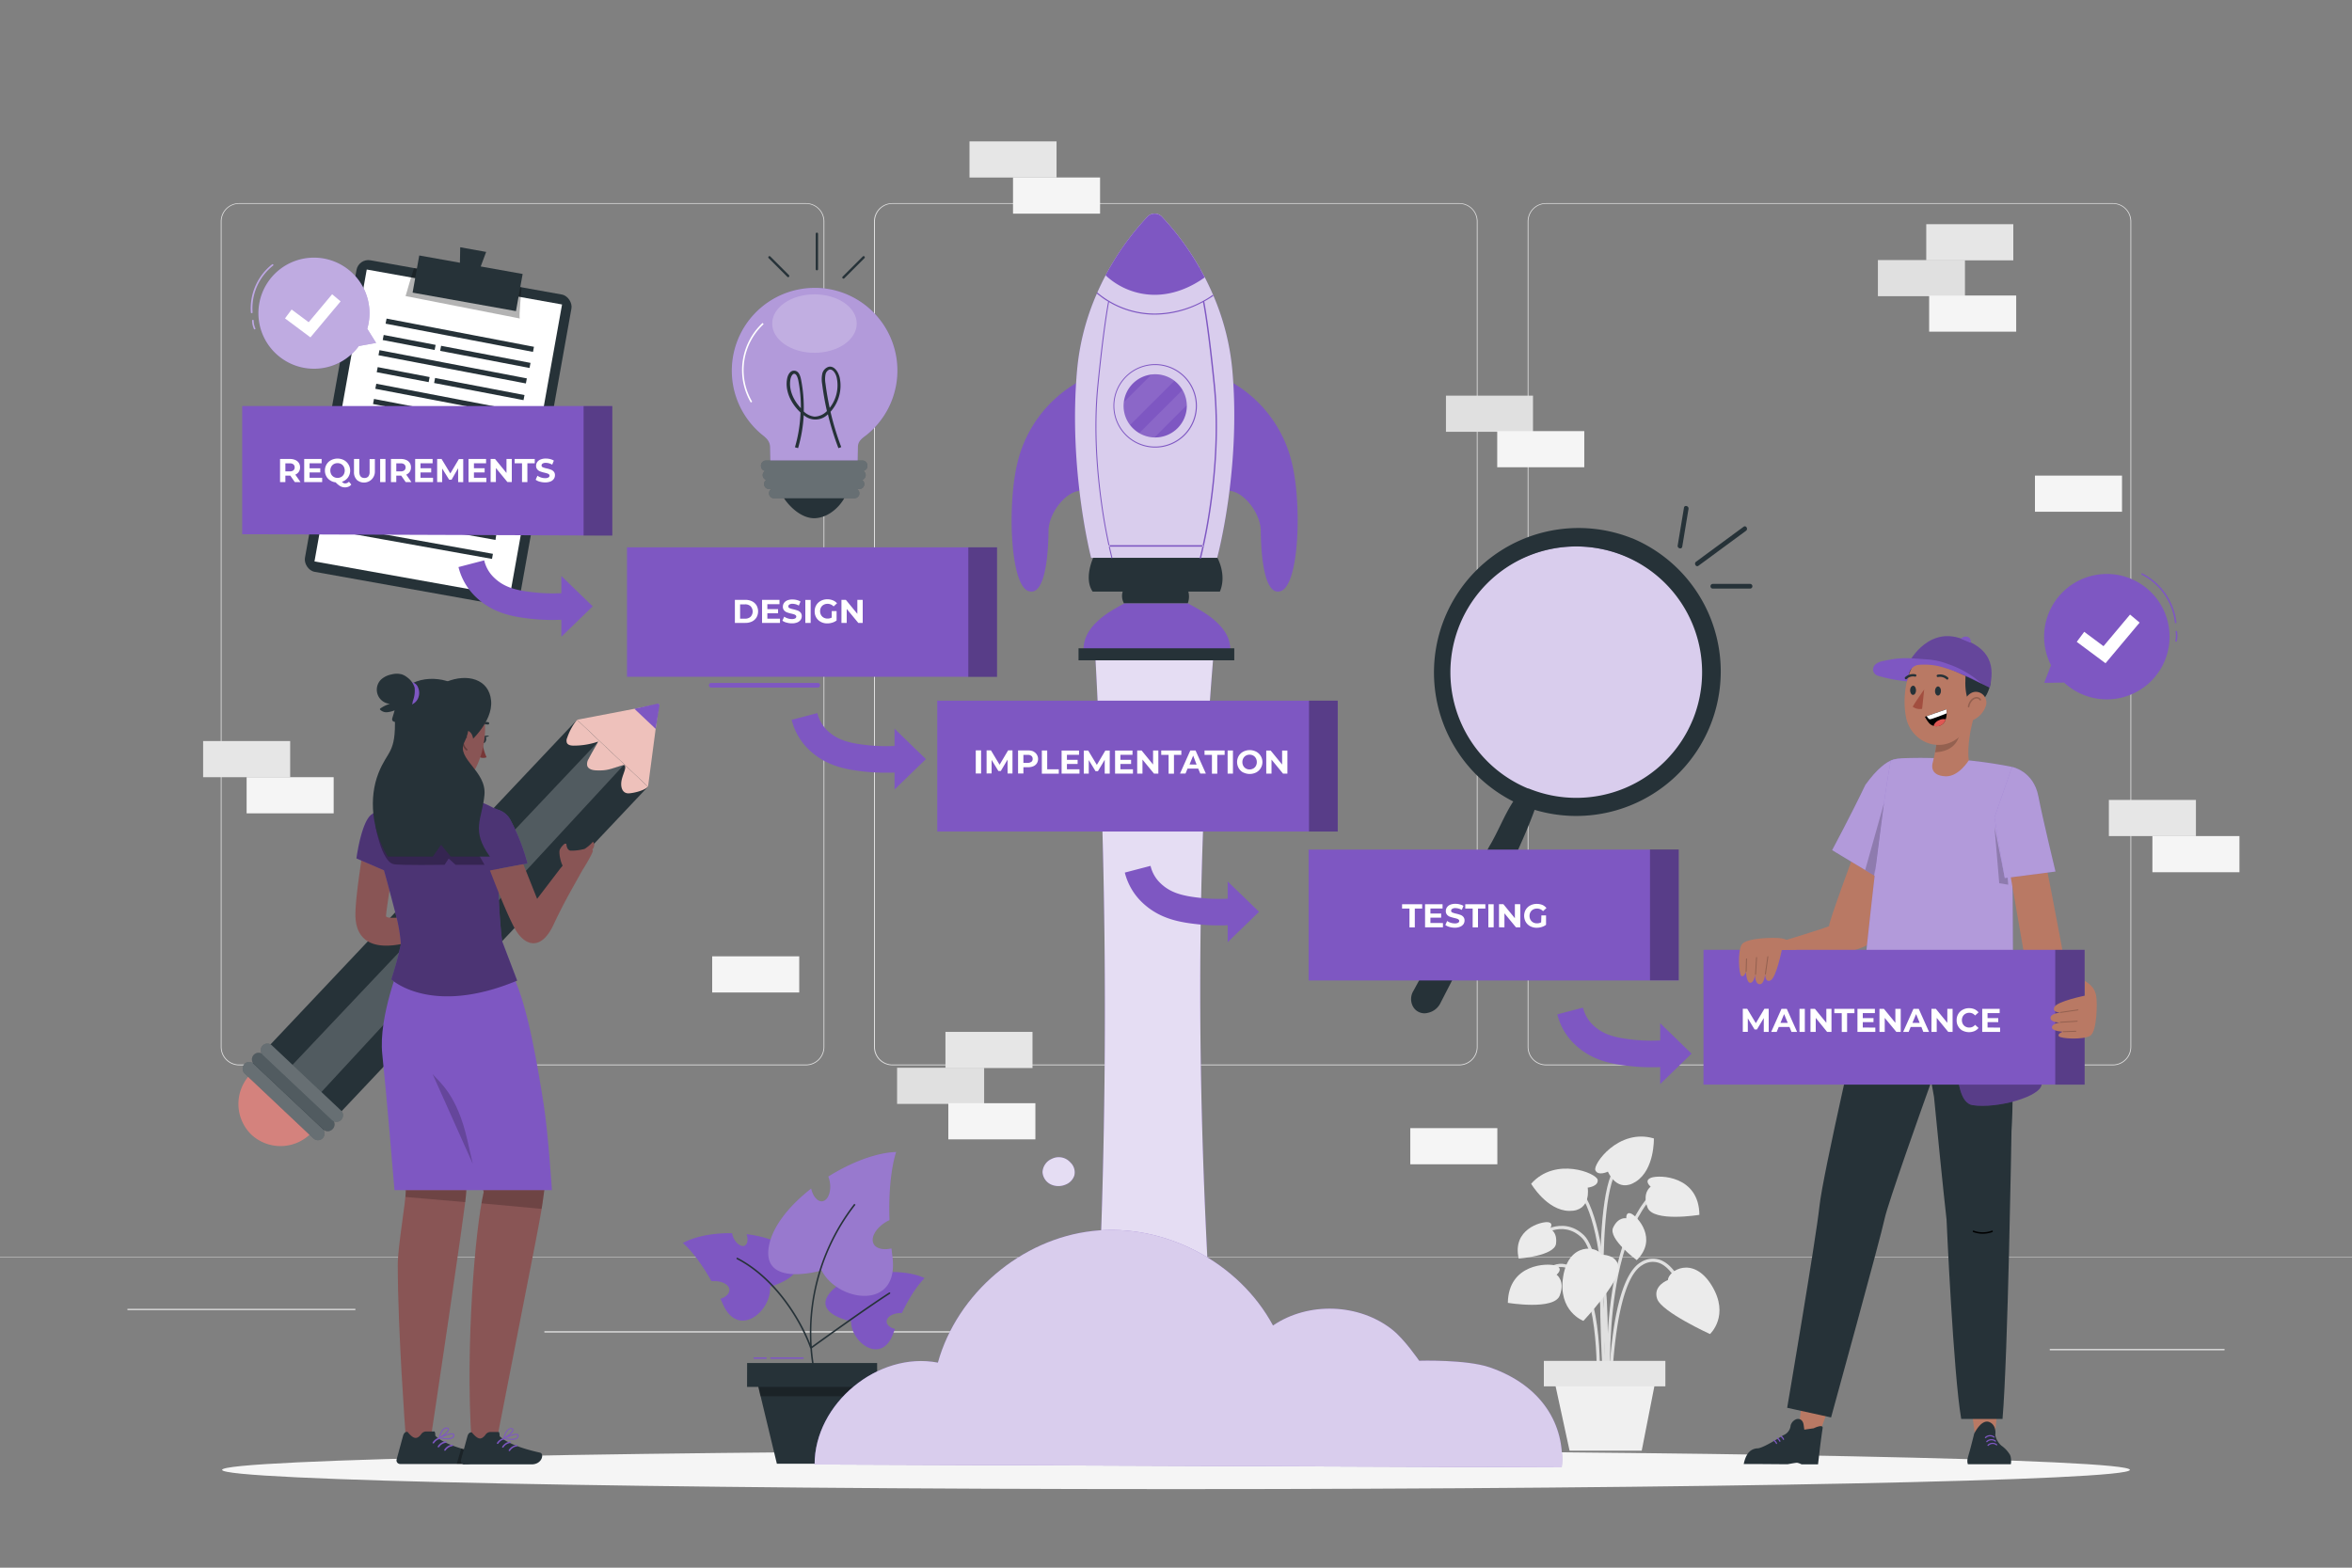 <svg xmlns="http://www.w3.org/2000/svg" viewBox="0 0 750 500"><rect x="0" y="0" width="750" height="500" fill="#808080" stroke="none"/><g id="freepik--background-complete--inject-161"><path d="M673.73,339.78H493a5.87,5.87,0,0,1-5.86-5.86V70.65A5.86,5.86,0,0,1,493,64.79H673.73a5.86,5.86,0,0,1,5.87,5.86V333.92A5.87,5.87,0,0,1,673.73,339.78ZM493,65a5.61,5.61,0,0,0-5.61,5.61V333.92a5.61,5.61,0,0,0,5.61,5.61H673.73a5.62,5.62,0,0,0,5.62-5.61V70.65A5.62,5.62,0,0,0,673.73,65ZM465.31,339.78H284.56a5.87,5.87,0,0,1-5.86-5.86V70.65a5.86,5.86,0,0,1,5.86-5.86H465.31a5.86,5.86,0,0,1,5.86,5.86V333.92A5.87,5.87,0,0,1,465.31,339.78ZM284.56,65A5.61,5.61,0,0,0,279,70.65V333.92a5.61,5.61,0,0,0,5.61,5.61H465.31a5.61,5.61,0,0,0,5.61-5.61V70.65A5.61,5.61,0,0,0,465.31,65ZM257,339.78H76.27a5.87,5.87,0,0,1-5.87-5.86V70.65a5.86,5.86,0,0,1,5.87-5.86H257a5.86,5.86,0,0,1,5.86,5.86V333.92A5.87,5.87,0,0,1,257,339.78ZM76.27,65a5.62,5.62,0,0,0-5.62,5.61V333.92a5.62,5.62,0,0,0,5.62,5.61H257a5.61,5.61,0,0,0,5.61-5.61V70.65A5.61,5.61,0,0,0,257,65ZM750,400.85H0V401H750Zm-96.37,29.8h55.73v-.42H653.63ZM495,435.21h14.63v-.42H495ZM40.64,417.85h72.68v-.42H40.64Zm87.66,0H139v-.42H128.3ZM173.59,425H331.2v-.42H173.59Z" style="fill:#e0e0e0"></path><rect x="286.06" y="340.55" width="27.76" height="11.53" style="fill:#e0e0e0"></rect><rect x="301.48" y="329.11" width="27.76" height="11.53" style="fill:#e6e6e6"></rect><rect x="302.4" y="351.86" width="27.76" height="11.53" style="fill:#f5f5f5"></rect><rect x="598.82" y="82.94" width="27.76" height="11.53" style="fill:#e0e0e0"></rect><rect x="614.24" y="71.5" width="27.76" height="11.53" style="fill:#e6e6e6"></rect><rect x="615.16" y="94.25" width="27.76" height="11.53" style="fill:#f5f5f5"></rect><rect x="461.08" y="126.19" width="27.76" height="11.53" style="fill:#e0e0e0"></rect><rect x="477.43" y="137.5" width="27.76" height="11.53" style="fill:#f5f5f5"></rect><rect x="64.77" y="236.35" width="27.76" height="11.53" style="fill:#e6e6e6"></rect><rect x="78.64" y="247.88" width="27.76" height="11.53" style="fill:#f5f5f5"></rect><rect x="672.47" y="255.13" width="27.76" height="11.53" style="fill:#e6e6e6"></rect><rect x="686.35" y="266.66" width="27.76" height="11.53" style="fill:#f5f5f5"></rect><rect x="309.15" y="45.09" width="27.76" height="11.53" style="fill:#e6e6e6"></rect><rect x="323.03" y="56.61" width="27.76" height="11.53" style="fill:#f5f5f5"></rect><rect x="449.71" y="359.81" width="27.76" height="11.53" style="fill:#f5f5f5"></rect><rect x="648.9" y="151.69" width="27.76" height="11.53" style="fill:#f5f5f5"></rect><rect x="227.1" y="305.01" width="27.76" height="11.53" style="fill:#f5f5f5"></rect><path d="M512.34,441.8c0-.4-1.38-40.65-7.92-47-6.37-6.19-13.68-.23-14,0l-.65-.79c.08-.07,8.33-6.8,15.35,0,6.84,6.65,8.18,46.05,8.23,47.72Z" style="fill:#e0e0e0"></path><path d="M512.9,449.71c0-.48-4.47-48.32,13-68.37l.77.68c-17.18,19.72-12.8,67.12-12.75,67.59Z" style="fill:#e0e0e0"></path><path d="M512.25,444.65l-1-.06c0-.55,3.42-54.39-9.39-66.18l.69-.75C515.7,389.78,512.4,442.42,512.25,444.65Z" style="fill:#e0e0e0"></path><path d="M513.92,444.62h-1c0-1.49.42-36.37,10.33-42.05a7,7,0,0,1,6.41-.63c6,2.48,9,13.15,9.09,13.6l-1,.27c0-.11-3-10.63-8.49-12.92a6,6,0,0,0-5.51.57C514.34,408.85,513.93,444.27,513.92,444.62Z" style="fill:#e0e0e0"></path><path d="M510.06,444.65l-1-.06c0-.27,1.5-27.57-5.87-37.18-1.78-2.33-3.72-3.44-5.77-3.3-4.82.34-8.87,7.4-8.91,7.47l-.89-.5c.17-.31,4.35-7.62,9.73-8,2.4-.17,4.65,1.07,6.65,3.69C511.58,416.7,510.13,443.51,510.06,444.65Z" style="fill:#e0e0e0"></path><path d="M511.68,448.36c-.2-2.65-4.82-65,3.3-75.95l.83.61c-7.9,10.68-3.16,74.62-3.11,75.26Z" style="fill:#e0e0e0"></path><path d="M531.85,408.26s-4.87,1.79-3.42,6,16.85,11.22,16.85,11.22,6.45-5.91.52-15.53S532,405.23,531.85,408.26Z" style="fill:#ebebeb"></path><path d="M510.68,400.19s5.18-.22,5.48,4.25-11.24,16.84-11.24,16.84-8.23-3-6.46-14.13S509.39,397.44,510.68,400.19Z" style="fill:#ebebeb"></path><path d="M506.28,378.79s3.46-.37,3.18-2.48-13.44-7.52-21.21,1.24c0,0,5,8.55,12.17,8.66S506.28,378.79,506.28,378.79Z" style="fill:#ebebeb"></path><path d="M512.73,373.68s-3.13,1.51-4-.42,7.43-13.5,18.65-10.17c0,0,.3,9.88-5.74,13.78S512.73,373.68,512.73,373.68Z" style="fill:#ebebeb"></path><path d="M496.36,406.56s2.38-1.93-.19-2.87S481,403,480.82,415.53c0,0,14.72,2.45,16.54-2.32S496.36,406.56,496.36,406.56Z" style="fill:#ebebeb"></path><path d="M526.37,378.48s-2.39-1.93.19-2.87,15.21-.67,15.34,11.85c0,0-14.71,2.44-16.54-2.33S526.37,378.48,526.37,378.48Z" style="fill:#ebebeb"></path><path d="M518.59,388.56s-.21-2.34,1.68-1.42,8.48,8,1.65,14.77c0,0-9.19-6.81-7.54-10.36S518.59,388.56,518.59,388.56Z" style="fill:#ebebeb"></path><path d="M494.22,391.9s1.43-1.87-.66-2.1-11.45,2.27-9.27,11.61c0,0,11.4-.85,11.89-4.74S494.22,391.9,494.22,391.9Z" style="fill:#ebebeb"></path><polygon points="523.51 462.68 500.5 462.68 494.38 434.45 529.05 434.45 523.51 462.68" style="fill:#f0f0f0"></polygon><rect x="492.3" y="434.04" width="38.75" height="8.12" style="fill:#e6e6e6"></rect></g><g id="freepik--Shadow--inject-161"><path d="M679.18,468.8c0,3.39-136.19,6.14-304.18,6.14S70.82,472.19,70.82,468.8,207,462.67,375,462.67,679.18,465.42,679.18,468.8Z" style="fill:#f5f5f5"></path></g><g id="freepik--speech-bubble--inject-161"><path d="M658.45,217.93l-.24-.23-6.35.09,2.16-5.62a20,20,0,1,1,4.43,5.76Zm35.34-19.18a.25.25,0,0,0,.23-.27,20.17,20.17,0,0,0-10.8-15.58.25.25,0,1,0-.22.44,19.67,19.67,0,0,1,10.52,15.19.24.24,0,0,0,.25.22Zm.35,5.74a7.64,7.64,0,0,0,.08-3.05.25.25,0,1,0-.49.09,7,7,0,0,1-.08,2.85.25.25,0,0,0,.19.3h0A.26.26,0,0,0,694.14,204.49Z" style="fill:#7E57C2"></path><polygon points="671.4 211.54 662.23 204.71 664.61 201.51 670.76 206.09 679.22 196.01 682.28 198.57 671.4 211.54" style="fill:#fff"></polygon></g><g id="freepik--Plant--inject-161"><path d="M264.62,412.34c2.43-3,7.14-5,12.31-6-.41,1.48-.1,2.85.77,3.18s2.28-.67,2.92-2.34a5.11,5.11,0,0,0,.32-1.37c5.21-.42,10.42.17,13.9,1.84,0,0-3.41,3.07-7.26,11.14h-.36c-2.5,0-4.51,1.23-4.49,2.7,0,1.06,1.1,2,2.66,2.37-.2.52-.41,1-.61,1.59-3.67,9.94-13.47,2.75-13.38-4.05C271.4,421.42,259.16,419.07,264.62,412.34Z" style="fill:#7E57C2"></path><path d="M252.55,399.51c-3-3.24-8.52-5.17-14.49-5.88.58,1.65.33,3.23-.64,3.68s-2.65-.6-3.5-2.45a6,6,0,0,1-.47-1.54c-6-.1-11.87,1-15.7,3.14,0,0,4.11,3.24,9.11,12.15l.4,0c2.85-.16,5.23,1.06,5.33,2.73.06,1.22-1.11,2.33-2.86,2.91.27.57.54,1.16.81,1.76,4.93,11.06,15.57,2.14,15-5.61C245.5,410.37,259.27,406.77,252.55,399.51Z" style="fill:#7E57C2"></path><path d="M245.26,397.08c1.27-6.22,6.61-12.7,13.41-18,.53,2.47,2,4.22,3.54,4.05,1.7-.2,2.81-2.71,2.48-5.62a8.53,8.53,0,0,0-.57-2.25c7.27-4.56,15.32-7.64,21.65-7.84,0,0-2.64,7.05-2.14,21.73l-.53.26c-3.62,1.93-5.64,5.21-4.51,7.33.83,1.55,3.11,2,5.68,1.45.1.9.2,1.82.32,2.77,2.18,17.27-17.55,14.23-22.57,4.24C262,405.17,242.4,411,245.26,397.08Z" style="fill:#7E57C2"></path><path d="M245.26,397.08c1.27-6.22,6.61-12.7,13.41-18,.53,2.47,2,4.22,3.54,4.05,1.7-.2,2.81-2.71,2.48-5.62a8.53,8.53,0,0,0-.57-2.25c7.27-4.56,15.32-7.64,21.65-7.84,0,0-2.64,7.05-2.14,21.73l-.53.26c-3.62,1.93-5.64,5.21-4.51,7.33.83,1.55,3.11,2,5.68,1.45.1.9.2,1.82.32,2.77,2.18,17.27-17.55,14.23-22.57,4.24C262,405.17,242.4,411,245.26,397.08Z" style="fill:#fff;opacity:0.2"></path><path d="M283.85,412.32a.26.26,0,0,0-.35-.08c-7.34,4.71-22,15.25-24.64,17.19a66.51,66.51,0,0,1,13.94-45.18l-.39-.31a67,67,0,0,0-14.08,44.6c-2.84-7.34-10.62-20.88-23.12-27.37a.23.23,0,0,0-.33.11.24.24,0,0,0,.1.33c13.14,6.82,21,21.57,23.36,28.41,0,0,.05.05.08.07a60.59,60.59,0,0,0,.81,6.44l.49-.08a60.59,60.59,0,0,1-.81-6.44c1.83-1.33,17.26-12.48,24.86-17.35A.25.25,0,0,0,283.85,412.32Z" style="fill:#263238"></path><polygon points="279.74 442.33 238.22 442.33 238.24 434.72 279.69 434.72 279.74 442.33" style="fill:#263238"></polygon><polygon points="241.23 439.85 247.72 466.83 271.6 466.83 277.39 439.85 241.23 439.85" style="fill:#263238"></polygon><polygon points="241.83 442.33 276.86 442.33 276.21 445.31 242.45 445.31 241.83 442.33" style="opacity:0.3"></polygon><path d="M244.23,433.41h-3.69a.25.25,0,0,1,0-.5h3.69a.25.25,0,0,1,0,.5Zm12-.25a.25.25,0,0,0-.25-.25h-10.1a.25.25,0,0,0,0,.5H256A.25.25,0,0,0,256.28,433.16Z" style="fill:#7E57C2"></path></g><g id="freepik--magnifying-glass--inject-161"><path d="M540.61,231.13a41.09,41.09,0,0,1-40.79,25.32,40.39,40.39,0,0,1-12.9-3,41.14,41.14,0,1,1,53.74-22.29Z" style="fill:#7E57C2"></path><path d="M540.61,231.13a41.09,41.09,0,0,1-40.79,25.32,40.39,40.39,0,0,1-12.9-3,41.14,41.14,0,1,1,53.74-22.29Z" style="fill:#fff;opacity:0.7"></path><path d="M520.38,171.68l-.12-.06a46.09,46.09,0,0,0-37.72,84c-2.94,4.53-4.81,9.6-7.56,14.2-1.51,2.64-20.64,39.5-22.07,42.17l-2.18,4a5,5,0,0,0-.26,4.84,4.17,4.17,0,0,0,4.9,2.19,5.77,5.77,0,0,0,4-3.19l2.08-4.05c1.41-2.68,20.23-39.67,21.56-42.39,2.29-5,4.5-10,6.35-15.1a46.08,46.08,0,0,0,31-86.66Zm19.38,57.93a40.14,40.14,0,0,1-52.39,21.84l-.07,0v.05a40.13,40.13,0,1,1,52.46-21.86Z" style="fill:#263238"></path><path d="M541.6,180.44c-.78.57-1.53-.73-.76-1.29L556,168c.78-.57,1.53.73.76,1.29L541.6,180.44Zm4.58,7.29h11.87a.75.75,0,0,0,0-1.5H546.18a.75.75,0,0,0,0,1.5Zm-9.75-13.36,2-12.05c.16-.95-1.29-1.35-1.45-.4q-1,6-2,12.05c-.16.94,1.29,1.35,1.44.4Z" style="fill:#263238"></path></g><g id="freepik--Rocket--inject-161"><path d="M387.57,442.72H348.86a2096.38,2096.38,0,0,0,0-241h38.71C381,274.43,381.22,355,387.57,442.72Z" style="fill:#7E57C2"></path><path d="M387.57,442.72H348.86a2096.38,2096.38,0,0,0,0-241h38.71C381,274.43,381.22,355,387.57,442.72Z" style="fill:#fff;opacity:0.8"></path><path d="M475.05,436.11c-7.5-2.58-22.51-2.11-22.51-2.11s-4.69-6.84-8.53-9.88c-10.65-8.45-26.85-9-38.08-1.36-10.87-20.22-34.62-32.69-57.43-30.16s-43.26,19.91-49.43,42c-19.07-3.68-39.34,13.07-39.31,32.49L498,468C499.14,454.45,491.65,441.82,475.05,436.11Z" style="fill:#7E57C2"></path><g style="opacity:0.7"><path d="M475.05,436.11c-7.5-2.58-22.51-2.11-22.51-2.11s-4.69-6.84-8.53-9.88c-10.65-8.45-26.85-9-38.08-1.36-10.87-20.22-34.62-32.69-57.43-30.16s-43.26,19.91-49.43,42c-19.07-3.68-39.34,13.07-39.31,32.49L498,468C499.14,454.45,491.65,441.82,475.05,436.11Z" style="fill:#fff"></path></g><path d="M341.32,370.75a4.93,4.93,0,0,0-5.88-1.17,4.88,4.88,0,0,0-3,4.21,4.67,4.67,0,0,0,2.59,3.94,5.75,5.75,0,0,0,4.8.07,4.71,4.71,0,0,0,2.73-2.83A4.29,4.29,0,0,0,341.32,370.75Z" style="fill:#7E57C2"></path><g style="opacity:0.8"><path d="M341.32,370.75a4.93,4.93,0,0,0-5.88-1.17,4.88,4.88,0,0,0-3,4.21,4.67,4.67,0,0,0,2.59,3.94,5.75,5.75,0,0,0,4.8.07,4.71,4.71,0,0,0,2.73-2.83A4.29,4.29,0,0,0,341.32,370.75Z" style="fill:#fff"></path></g><path d="M343.31,122.11a40.28,40.28,0,0,0-18.92,25.7c-3.19,13.39-2.23,38.66,3.52,40.69s6.39-13.62,6.44-19.18,5.26-12.36,9.91-12.77C344.26,156.55,345.17,127.19,343.31,122.11Z" style="fill:#7E57C2"></path><path d="M393.12,122.11A40.31,40.31,0,0,1,412,147.81c3.19,13.39,2.22,38.66-3.53,40.69s-6.39-13.62-6.44-19.18-5.26-12.36-9.9-12.77C392.17,156.55,391.26,127.19,393.12,122.11Z" style="fill:#7E57C2"></path><path d="M388.12,177.92H347.94s-7.35-28.27-4.47-60a78.11,78.11,0,0,1,6.32-24.34c0-.12.1-.23.15-.35.84-1.91,1.73-3.72,2.63-5.43a86,86,0,0,1,13.24-18.59,3.17,3.17,0,0,1,4.49-.3,2.76,2.76,0,0,1,.29.3,86.54,86.54,0,0,1,13.58,19.23q1.36,2.64,2.63,5.55l.15.35a78.23,78.23,0,0,1,6,23.58C395.81,149.67,388.12,177.92,388.12,177.92Z" style="fill:#7E57C2"></path><path d="M388.12,177.92H347.94s-7.35-28.27-4.47-60a78.11,78.11,0,0,1,6.32-24.34c0-.12.1-.23.15-.35.84-1.91,1.73-3.72,2.63-5.43a86,86,0,0,1,13.24-18.59,3.17,3.17,0,0,1,4.49-.3,2.76,2.76,0,0,1,.29.3,86.54,86.54,0,0,1,13.58,19.23q1.36,2.64,2.63,5.55l.15.35a78.23,78.23,0,0,1,6,23.58C395.81,149.67,388.12,177.92,388.12,177.92Z" style="fill:#fff;opacity:0.7"></path><path d="M388.21,177.92H348.59s-3.06,6.59-.17,10.76H358a4.83,4.83,0,0,0,.43,3.78h20.31a6.08,6.08,0,0,0,.19-3.78H389C391.26,183.3,388.21,177.92,388.21,177.92Z" style="fill:#263238"></path><path d="M378.79,192.46H358.53c-4.09,2.17-14.29,7.37-12.87,16.17h46.52C393.6,199.83,382.89,194.63,378.79,192.46Z" style="fill:#7E57C2"></path><rect x="343.92" y="206.77" width="49.66" height="3.83" style="fill:#263238"></rect><path d="M384.17,88.47c-3.67,2.62-9.27,5.56-16,5.56a23,23,0,0,1-15.63-6.22c.38-.72.77-1.43,1.16-2.11l.18-.32A85.65,85.65,0,0,1,365.8,69.22a3.18,3.18,0,0,1,4.49-.29,2.76,2.76,0,0,1,.3.29,85.21,85.21,0,0,1,11.92,16.2l.18.33C383.19,86.63,383.69,87.54,384.17,88.47Z" style="fill:#7E57C2"></path><path d="M353.55,173.89h30.13v.46H353.55Zm29-88.45a24.77,24.77,0,0,1-9.86,4.23,24.24,24.24,0,0,1-14.72-1.91,24.66,24.66,0,0,1-4-2.37l-.18.32a25.14,25.14,0,0,0,10.45,4.39A24.65,24.65,0,0,0,379,88a25.42,25.42,0,0,0,3.73-2.21ZM387.46,123c-1.84-18.6-3.28-26-3.45-26.86.69-.37,1.34-.76,1.91-1.13.35-.21.69-.43,1-.65l-.15-.35c-.34.23-.69.48-1,.69a33,33,0,0,1-17.38,5.3A28.52,28.52,0,0,1,352,94.88a26.33,26.33,0,0,1-2.11-1.62c-.06.12-.11.23-.16.35.61.51,1.29,1,2.05,1.57.48.33,1,.68,1.59,1-.21,1-1.63,8.53-3.44,26.78-1.43,14.26-.12,28.44,1.21,37.83a168.28,168.28,0,0,0,3.26,17.12.17.17,0,0,0,.17.13h0a.18.18,0,0,0,.13-.21,165,165,0,0,1-3.26-17.09c-1.33-9.37-2.61-23.51-1.2-37.73,1.75-17.67,3.14-25.25,3.4-26.66a28.66,28.66,0,0,0,14.66,4,32.62,32.62,0,0,0,15.3-4c.24,1.21,1.64,8.75,3.42,26.71,1.42,14.22.13,28.37-1.2,37.73a168.38,168.38,0,0,1-3.25,17.1.17.17,0,0,0,.12.21h0A.18.18,0,0,0,383,178a169,169,0,0,0,3.26-17.13C387.58,151.45,388.87,137.26,387.46,123Zm-5.79,6.43h0a13.31,13.31,0,1,0-13.3,13.32A13.3,13.3,0,0,0,381.67,129.43Zm-.34,0h0a13,13,0,1,1-13-13A13,13,0,0,1,381.33,129.44Z" style="fill:#7E57C2"></path><path d="M378.45,129.44a10.08,10.08,0,0,1-10.08,10.08h-.24a10.06,10.06,0,0,1-4.84-1.37,10.28,10.28,0,0,1-2.94-2.59,10,10,0,0,1-2.06-6.12,9.18,9.18,0,0,1,.07-1.17,10.09,10.09,0,0,1,8.83-8.83,9.34,9.34,0,0,1,1.18-.07,10.08,10.08,0,0,1,10.07,9.84A1.77,1.77,0,0,1,378.45,129.44Z" style="fill:#7E57C2"></path><path d="M374.48,121.45l-14.13,14.12a10,10,0,0,1-2.06-6.11,9.18,9.18,0,0,1,.07-1.17l8.83-8.84a11.66,11.66,0,0,1,1.18-.06A10,10,0,0,1,374.48,121.45Zm2.59,2.92-13.78,13.77a9.85,9.85,0,0,0,4.84,1.37l10.31-10.3A9.92,9.92,0,0,0,377.07,124.37Z" style="fill:#fff;isolation:isolate;opacity:0.1"></path></g><g id="freepik--light-bulb--inject-161"><path d="M260.07,91.82a26.41,26.41,0,0,0-17.29,46.63c1.12.92,2.82,2,2.79,4.34,0,.07.11,5.77.11,5.77h27.77s.12-5.92.12-6c0-2,1.57-2.91,2.73-3.82a26.37,26.37,0,0,0-16.23-46.93Z" style="fill:#7E57C2"></path><path d="M260.07,91.82a26.41,26.41,0,0,0-17.29,46.63c1.12.92,2.82,2,2.79,4.34,0,.07.11,5.77.11,5.77h27.77s.12-5.92.12-6c0-2,1.57-2.91,2.73-3.82a26.37,26.37,0,0,0-16.23-46.93Z" style="fill:#fff;opacity:0.4"></path><path d="M273.19,103.2c0,5.14-6,9.32-13.48,9.32s-13.47-4.18-13.47-9.32,6-9.32,13.47-9.32S273.19,98.05,273.19,103.2Z" style="fill:#fff;isolation:isolate;opacity:0.2"></path><path d="M239.42,128.39A20.56,20.56,0,0,1,243.17,103l.34.37a20,20,0,0,0-3.66,24.75Z" style="fill:#fff"></path><path d="M267.36,142.94A86.67,86.67,0,0,1,264,132.13a5.59,5.59,0,0,1-7.71.26,45.88,45.88,0,0,1-1.8,10.54l-1-.28a45.06,45.06,0,0,0,1.78-11.08l-.56-.55c-3-3.1-4.36-6.93-3.71-10.26.25-1.29,1-2.58,2.23-2.54s1.88,1.07,2.24,3a45.64,45.64,0,0,1,.82,10,5.8,5.8,0,0,0,3.45,1.66,5.64,5.64,0,0,0,3.95-1.78c-.65-2.83-1.15-5.7-1.52-8.6a8.79,8.79,0,0,1,0-3.11,3,3,0,0,1,2.07-2.4c1.68-.37,3,1.41,3.5,3.34a12.47,12.47,0,0,1-2.91,11l0,0a88.36,88.36,0,0,0,3.43,11.27Zm-14.09-23.73c-.57,0-1.05.89-1.21,1.74-.57,3,.67,6.4,3.32,9.24a45,45,0,0,0-.81-8.82c-.2-1-.64-2.14-1.29-2.15Zm11.46-1.35-.21,0a2.11,2.11,0,0,0-1.3,1.66,8,8,0,0,0,0,2.75q.51,4,1.35,7.82a11.63,11.63,0,0,0,2.24-9.63C266.51,119.14,265.66,117.86,264.73,117.86Z" style="fill:#263238"></path><path d="M275,146.88H244.25a1.61,1.61,0,0,0-1.6,1.61v.14a1.61,1.61,0,0,0,1.27,1.57,1.62,1.62,0,0,0-.72,1.34v0a1.61,1.61,0,0,0,1.13,1.53,1.6,1.6,0,0,0-.69,1.31v0a1.61,1.61,0,0,0,1.61,1.61h.67a1.58,1.58,0,0,0-.71,1.33v0a1.6,1.6,0,0,0,1.6,1.6H250c2.28,3.4,6.18,6.58,10,6.35s7.28-3,9.22-6.35h3.24a1.6,1.6,0,0,0,1.6-1.6v0a1.58,1.58,0,0,0-.71-1.33H274a1.61,1.61,0,0,0,1.61-1.61v0a1.6,1.6,0,0,0-.69-1.31,1.61,1.61,0,0,0,1.13-1.53v0a1.62,1.62,0,0,0-.72-1.34,1.62,1.62,0,0,0,1.27-1.57v-.14A1.61,1.61,0,0,0,275,146.88Z" style="fill:#263238"></path><path d="M275,146.88H244.25a1.61,1.61,0,0,0-1.6,1.61v.14a1.61,1.61,0,0,0,1.27,1.57,1.62,1.62,0,0,0-.72,1.34v0a1.61,1.61,0,0,0,1.13,1.53,1.6,1.6,0,0,0-.69,1.31v0a1.61,1.61,0,0,0,1.61,1.61h.67a1.58,1.58,0,0,0-.71,1.33v0a1.6,1.6,0,0,0,1.6,1.6h25.66a1.6,1.6,0,0,0,1.6-1.6v0a1.58,1.58,0,0,0-.71-1.33H274a1.61,1.61,0,0,0,1.61-1.61v0a1.6,1.6,0,0,0-.69-1.31,1.61,1.61,0,0,0,1.13-1.53v0a1.62,1.62,0,0,0-.72-1.34,1.62,1.62,0,0,0,1.27-1.57v-.14A1.61,1.61,0,0,0,275,146.88Z" style="fill:#fff;opacity:0.3"></path><path d="M245.06,82.29a.38.38,0,0,1,.53-.53l6,6c.35.34-.18.87-.53.53l-6-6Zm15.8,3.61V74.51a.38.38,0,0,0-.75,0V85.9a.38.38,0,0,0,.75,0Zm8.33,2.9,6.51-6.51a.38.38,0,0,0-.53-.53l-6.51,6.51a.38.38,0,0,0,.53.53Z" style="fill:#263238"></path></g><g><rect x="104.91" y="87.69" width="69.63" height="100.95" rx="3.83" transform="translate(26.54 -22.47) rotate(10.15)" style="fill:#263238"></rect><rect x="108.11" y="90.8" width="63.27" height="94.58" transform="translate(26.53 -22.47) rotate(10.15)" style="fill:#fff"></rect><path d="M132.06,85.53c-.29.44-2.73,8.9-2.73,8.9l36.45,7.15c-.43-.09.62-9.9.47-9.93Z" style="opacity:0.3"></path><path d="M89.42,114a17.71,17.71,0,1,1,27.69-9.14l2.82,4.51-5.53,1-.17.24A17.71,17.71,0,0,1,89.42,114ZM80.31,99.89a.26.26,0,0,0,.23-.27,17.36,17.36,0,0,1,6.57-14.94.25.25,0,0,0,0-.35.27.27,0,0,0-.36,0A17.87,17.87,0,0,0,80,99.66a.25.25,0,0,0,.25.23Zm1,5.15a.25.25,0,0,0,.12-.33,6.24,6.24,0,0,1-.54-2.45.23.23,0,0,0-.26-.25.25.25,0,0,0-.24.25,6.61,6.61,0,0,0,.59,2.66.24.24,0,0,0,.23.14A.18.18,0,0,0,81.28,105Z" style="fill:#7E57C2"></path><path d="M89.42,114a17.71,17.71,0,1,1,27.69-9.14l2.82,4.51-5.53,1-.17.24A17.71,17.71,0,0,1,89.42,114ZM80.31,99.89a.26.26,0,0,0,.23-.27,17.36,17.36,0,0,1,6.57-14.94.25.25,0,0,0,0-.35.27.27,0,0,0-.36,0A17.87,17.87,0,0,0,80,99.66a.25.25,0,0,0,.25.23Zm1,5.15a.25.25,0,0,0,.12-.33,6.24,6.24,0,0,1-.54-2.45.23.23,0,0,0-.26-.25.25.25,0,0,0-.24.25,6.61,6.61,0,0,0,.59,2.66.24.24,0,0,0,.23.14A.18.18,0,0,0,81.28,105Z" style="fill:#fff;opacity:0.5"></path><polygon points="98.99 107.6 90.88 101.55 92.99 98.72 98.43 102.77 105.91 93.85 108.61 96.12 98.99 107.6" style="fill:#fff"></polygon><path d="M166.68,133l-47-9,.31-1.61,47,9Zm-8.44,37.62-47.12-8.44-.29,1.62L158,172.2Zm1.32-6.3-47.12-8.44-.29,1.62,47.12,8.44Zm1.33-6.31-47.12-8.44-.29,1.62,47.12,8.44Zm1.32-6.3-47.11-8.44-.29,1.62,47.11,8.44Zm1.33-6.31-47.12-8.43-.29,1.62L163.25,147Zm-6.36,31.24-47.12-8.44-.29,1.62,47.12,8.44Zm9.08-40.4-47-9-.31,1.62,47,9ZM164.37,141l-47-9-.31,1.61,47,9Zm5.9-30.39-47-9-.31,1.62,47,9ZM168,120.68l-47-9-.31,1.62,47,9ZM138.91,110l-16.56-3.17-.31,1.62,16.56,3.17Zm30.26,5.74-28.51-5.45-.31,1.61,28.51,5.46ZM137,120.26l-16.56-3.17-.31,1.62,16.56,3.17ZM167.25,126l-28.51-5.45-.31,1.61,28.51,5.46Z" style="fill:#263238"></path><polygon points="153.29 84.99 155.02 80.35 146.75 78.86 146.66 83.8 133.69 81.48 131.57 93.33 164.53 99.23 166.66 87.38 153.29 84.99" style="fill:#263238"></polygon></g><g id="freepik--text-4--inject-161"><rect x="417.28" y="270.97" width="118.02" height="41.74" style="fill:#7E57C2"></rect><path d="M449.45,289.78h-2.36v-1.39h6.41v1.39h-2.35v6h-1.7Zm10.67,4.61v1.36h-5.7v-7.36H460v1.37h-3.87v1.6h3.42v1.32h-3.42v1.71Zm2.08,1.25a4.1,4.1,0,0,1-1.31-.61l.58-1.29a3.73,3.73,0,0,0,1.13.56,4.21,4.21,0,0,0,1.3.21,2.12,2.12,0,0,0,1.07-.21.67.67,0,0,0,.35-.58.53.53,0,0,0-.21-.43,1.43,1.43,0,0,0-.52-.28,8.5,8.5,0,0,0-.87-.23c-.56-.14-1-.27-1.38-.4a2.33,2.33,0,0,1-.92-.64,1.78,1.78,0,0,1-.38-1.18,2.06,2.06,0,0,1,.35-1.16,2.37,2.37,0,0,1,1-.83,4.36,4.36,0,0,1,1.71-.3,5.32,5.32,0,0,1,1.38.17,4.05,4.05,0,0,1,1.18.48l-.53,1.29a4.17,4.17,0,0,0-2-.58,1.81,1.81,0,0,0-1.05.24.7.7,0,0,0-.35.61.59.59,0,0,0,.4.56,6.35,6.35,0,0,0,1.2.36,12.25,12.25,0,0,1,1.38.4,2.23,2.23,0,0,1,.92.63,1.73,1.73,0,0,1,.38,1.17,2,2,0,0,1-.35,1.15,2.42,2.42,0,0,1-1.06.82,4.18,4.18,0,0,1-1.71.31A6,6,0,0,1,462.2,295.64Zm7.4-5.86h-2.36v-1.39h6.41v1.39H471.3v6h-1.7Zm5-1.39h1.7v7.36h-1.7Zm10.19,0v7.36h-1.39l-3.67-4.46v4.46H478v-7.36h1.4l3.66,4.47v-4.47Zm6.72,3.57H493v3a4.54,4.54,0,0,1-1.39.7,5.48,5.48,0,0,1-1.59.24,4.38,4.38,0,0,1-2.06-.49,3.6,3.6,0,0,1-1.43-1.36,4,4,0,0,1,0-3.92,3.61,3.61,0,0,1,1.44-1.35,4.34,4.34,0,0,1,2.08-.49,4.71,4.71,0,0,1,1.76.32,3.52,3.52,0,0,1,1.32,1l-1.09,1a2.55,2.55,0,0,0-1.9-.83,2.65,2.65,0,0,0-1.25.29,2.12,2.12,0,0,0-.85.83,2.39,2.39,0,0,0-.31,1.23,2.36,2.36,0,0,0,.31,1.22,2.12,2.12,0,0,0,.84.84,2.5,2.5,0,0,0,1.24.3,2.74,2.74,0,0,0,1.32-.32Z" style="fill:#fff"></path><rect x="526.14" y="270.92" width="9.16" height="41.74" style="opacity:0.3"></rect></g><g id="freepik--text-3--inject-161"><rect x="298.87" y="223.47" width="127.71" height="41.74" style="fill:#7E57C2"></rect><path d="M311.15,239.33h1.7v7.36h-1.7Zm10.14,7.36v-4.42l-2.16,3.64h-.77l-2.16-3.54v4.32H314.6v-7.36H316l2.75,4.57,2.71-4.57h1.4l0,7.36Zm8.23-7a2.64,2.64,0,0,1,1.11,3.76,2.49,2.49,0,0,1-1.11.93,4.23,4.23,0,0,1-1.7.32h-1.48v2h-1.7v-7.36h3.18A4.23,4.23,0,0,1,329.52,239.65Zm-.63,3.29a1.14,1.14,0,0,0,.4-.94,1.16,1.16,0,0,0-.4-.95,1.76,1.76,0,0,0-1.16-.33h-1.39v2.55h1.39A1.76,1.76,0,0,0,328.89,242.94Zm3.33-3.61h1.71v6h3.69v1.39h-5.4Zm12,6v1.37h-5.7v-7.36h5.56v1.37h-3.86v1.59h3.41v1.33h-3.41v1.7Zm8.05,1.37v-4.42l-2.16,3.64h-.77l-2.16-3.54v4.32h-1.59v-7.36H347l2.76,4.57,2.71-4.57h1.4l0,7.36Zm9-1.37v1.37h-5.7v-7.36h5.56v1.37h-3.86v1.59h3.41v1.33h-3.41v1.7Zm8.1-6v7.36h-1.39l-3.67-4.47v4.47h-1.68v-7.36h1.41l3.65,4.47v-4.47Zm3.27,1.39h-2.35v-1.39h6.41v1.39h-2.35v6h-1.71Zm9.45,4.39h-3.41l-.65,1.58h-1.75l3.28-7.36h1.68l3.29,7.36h-1.78Zm-.53-1.29L380.48,241l-1.17,2.82Zm4.9-3.1h-2.36v-1.39h6.41v1.39h-2.35v6h-1.7Zm5-1.39h1.7v7.36h-1.7Zm4.94,7A3.7,3.7,0,0,1,395,245a3.92,3.92,0,0,1,0-3.9,3.7,3.7,0,0,1,1.44-1.36,4.51,4.51,0,0,1,4.13,0,3.75,3.75,0,0,1,0,6.62,4.6,4.6,0,0,1-4.13,0Zm3.25-1.26a2.18,2.18,0,0,0,.82-.83,2.48,2.48,0,0,0,.3-1.22,2.45,2.45,0,0,0-.3-1.22,2.14,2.14,0,0,0-.82-.84,2.35,2.35,0,0,0-1.18-.3,2.33,2.33,0,0,0-1.18.3,2.14,2.14,0,0,0-.82.84,2.45,2.45,0,0,0-.3,1.22,2.48,2.48,0,0,0,.3,1.22,2.18,2.18,0,0,0,.82.83,2.33,2.33,0,0,0,1.18.3A2.35,2.35,0,0,0,399.71,245.06Zm10.87-5.73v7.36h-1.39l-3.67-4.47v4.47h-1.68v-7.36h1.41l3.65,4.47v-4.47Z" style="fill:#fff"></path><rect x="417.41" y="223.47" width="9.16" height="41.74" style="opacity:0.3"></rect></g><g id="freepik--text-2--inject-161"><path d="M317.93,215.87h-118v-41.3h118Zm-91.13,3.44h33.95a.75.75,0,0,0,0-1.5H226.8a.75.75,0,0,0,0,1.5Z" style="fill:#7E57C2"></path><path d="M234.34,191.32h3.34a4.76,4.76,0,0,1,2.12.45,3.51,3.51,0,0,1,1.43,1.29,3.93,3.93,0,0,1,0,3.87,3.51,3.51,0,0,1-1.43,1.29,4.76,4.76,0,0,1-2.12.45h-3.34Zm3.26,6a2.49,2.49,0,0,0,1.76-.62,2.46,2.46,0,0,0,0-3.33,2.49,2.49,0,0,0-1.76-.62H236v4.57Zm11.12,0v1.36H243v-7.35h5.56v1.36h-3.87v1.6h3.42v1.32h-3.42v1.71Zm2.08,1.25a3.89,3.89,0,0,1-1.31-.61l.58-1.28a4,4,0,0,0,1.13.55,4.21,4.21,0,0,0,1.3.21,2.12,2.12,0,0,0,1.07-.21.67.67,0,0,0,.35-.57.54.54,0,0,0-.21-.44,1.43,1.43,0,0,0-.52-.28,8.5,8.5,0,0,0-.87-.23,11.42,11.42,0,0,1-1.37-.4,2.19,2.19,0,0,1-.92-.64,1.73,1.73,0,0,1-.39-1.18,2.06,2.06,0,0,1,.35-1.16,2.29,2.29,0,0,1,1-.82,4.18,4.18,0,0,1,1.71-.31,5.79,5.79,0,0,1,1.38.17,4.05,4.05,0,0,1,1.18.48l-.53,1.3a4.06,4.06,0,0,0-2-.58,1.82,1.82,0,0,0-1,.23.71.71,0,0,0-.35.61.59.59,0,0,0,.4.56,6.35,6.35,0,0,0,1.2.36c.56.14,1,.27,1.38.4a2.33,2.33,0,0,1,.92.63,1.73,1.73,0,0,1,.38,1.17,2,2,0,0,1-.35,1.15,2.38,2.38,0,0,1-1.06.83,4.36,4.36,0,0,1-1.71.3A6,6,0,0,1,250.8,198.56Zm6-7.24h1.7v7.35h-1.7Zm8.42,3.56h1.55v3a4.28,4.28,0,0,1-1.38.7,5.48,5.48,0,0,1-1.59.24,4.24,4.24,0,0,1-2.06-.49,3.67,3.67,0,0,1-1.44-1.35,3.83,3.83,0,0,1-.52-2,3.77,3.77,0,0,1,.52-2,3.66,3.66,0,0,1,1.45-1.36,4.34,4.34,0,0,1,2.08-.49,4.52,4.52,0,0,1,1.76.33,3.47,3.47,0,0,1,1.32.94l-1.09,1a2.66,2.66,0,0,0-3.16-.53,2.12,2.12,0,0,0-.85.83,2.63,2.63,0,0,0,0,2.44,2.21,2.21,0,0,0,.85.84,2.49,2.49,0,0,0,1.23.3,2.81,2.81,0,0,0,1.33-.32Zm9.88-3.56v7.35h-1.4L270,194.21v4.46h-1.68v-7.35h1.41l3.66,4.46v-4.46Z" style="fill:#fff"></path><rect x="308.77" y="174.57" width="9.16" height="41.31" style="opacity:0.3"></rect></g><g id="freepik--text-1--inject-161"><polygon points="195.25 170.81 77.23 170.39 77.23 129.51 195.25 129.51 195.25 170.81" style="fill:#7E57C2"></polygon><path d="M94,153.75l-1.42-2.05H91v2.05H89.3v-7.36h3.19a4,4,0,0,1,1.69.33,2.47,2.47,0,0,1,1.11.92,2.54,2.54,0,0,1,.39,1.42,2.48,2.48,0,0,1-.39,1.41,2.53,2.53,0,0,1-1.12.91l1.65,2.37Zm-.43-5.64a1.81,1.81,0,0,0-1.17-.33H91v2.56h1.39a1.81,1.81,0,0,0,1.17-.33,1.2,1.2,0,0,0,.4-.95A1.19,1.19,0,0,0,93.56,148.11Zm9.16,4.27v1.37H97v-7.36h5.56v1.37H98.72v1.59h3.41v1.33H98.72v1.7Zm9.29,2.16a2.26,2.26,0,0,1-.86.67,2.77,2.77,0,0,1-1.12.23,3.14,3.14,0,0,1-1.48-.35,6.34,6.34,0,0,1-1.52-1.25,4,4,0,0,1-1.78-.64,3.54,3.54,0,0,1-1.22-1.33,3.74,3.74,0,0,1-.43-1.8,3.7,3.7,0,0,1,.52-1.95,3.57,3.57,0,0,1,1.44-1.36,4.49,4.49,0,0,1,4.12,0,3.8,3.8,0,0,1,1.25,5.56,3.74,3.74,0,0,1-1.91,1.34,1.62,1.62,0,0,0,.51.4,1.18,1.18,0,0,0,.53.12,1.59,1.59,0,0,0,1.2-.55Zm-6.39-3.25a2.11,2.11,0,0,0,.82.83,2.35,2.35,0,0,0,1.18.3,2.33,2.33,0,0,0,1.18-.3,2.11,2.11,0,0,0,.82-.83,2.63,2.63,0,0,0,0-2.44,2.14,2.14,0,0,0-.82-.84,2.32,2.32,0,0,0-1.18-.29,2.35,2.35,0,0,0-1.18.29,2.14,2.14,0,0,0-.82.84,2.63,2.63,0,0,0,0,2.44Zm8.12,1.71a3.37,3.37,0,0,1-.87-2.49v-4.12h1.7v4.06c0,1.32.55,2,1.64,2a1.57,1.57,0,0,0,1.22-.47,2.24,2.24,0,0,0,.42-1.5v-4.06h1.68v4.12a3.48,3.48,0,0,1-5.79,2.49Zm7.47-6.61h1.7v7.36h-1.7Zm8.14,7.36-1.42-2.05h-1.57v2.05h-1.7v-7.36h3.18a4,4,0,0,1,1.7.33,2.47,2.47,0,0,1,1.11.92,2.54,2.54,0,0,1,.39,1.42,2.48,2.48,0,0,1-.39,1.41,2.53,2.53,0,0,1-1.12.91l1.65,2.37Zm-.43-5.64a1.81,1.81,0,0,0-1.17-.33h-1.39v2.56h1.39a1.81,1.81,0,0,0,1.17-.33,1.2,1.2,0,0,0,.4-.95A1.19,1.19,0,0,0,128.92,148.11Zm9.16,4.27v1.37h-5.7v-7.36h5.56v1.37h-3.86v1.59h3.41v1.33h-3.41v1.7Zm8,1.37v-4.42L144,153h-.77L141,149.43v4.32h-1.6v-7.36h1.41L143.6,151l2.71-4.57h1.4l0,7.36Zm9-1.37v1.37h-5.69v-7.36H155v1.37h-3.87v1.59h3.41v1.33h-3.41v1.7Zm8.11-6v7.36h-1.4l-3.67-4.47v4.47h-1.68v-7.36h1.41l3.65,4.47v-4.47Zm3.26,1.39h-2.35v-1.39h6.41v1.39h-2.35v6h-1.71Zm5.65,5.86a3.75,3.75,0,0,1-1.3-.62l.57-1.28a4,4,0,0,0,1.13.56,4.21,4.21,0,0,0,1.3.21,2,2,0,0,0,1.07-.22.63.63,0,0,0,.35-.57.57.57,0,0,0-.2-.44,1.76,1.76,0,0,0-.53-.27q-.32-.1-.87-.24a9.82,9.82,0,0,1-1.37-.4,2.11,2.11,0,0,1-.92-.64,1.69,1.69,0,0,1-.39-1.17,2.09,2.09,0,0,1,.35-1.17,2.33,2.33,0,0,1,1.05-.82,4.27,4.27,0,0,1,1.7-.31,5.79,5.79,0,0,1,1.38.17,4.06,4.06,0,0,1,1.18.49l-.53,1.29a4.06,4.06,0,0,0-2-.58,1.92,1.92,0,0,0-1.05.23.71.71,0,0,0-.34.61.59.59,0,0,0,.39.56,5.59,5.59,0,0,0,1.2.37,10.45,10.45,0,0,1,1.38.4,2.23,2.23,0,0,1,.92.63,1.64,1.64,0,0,1,.38,1.16,2,2,0,0,1-.35,1.15,2.31,2.31,0,0,1-1.06.83,4.36,4.36,0,0,1-1.71.3A6,6,0,0,1,172.19,153.64Z" style="fill:#fff"></path><rect x="186.09" y="129.51" width="9.16" height="41.31" style="opacity:0.3"></rect></g><g id="freepik--Arrows--inject-161"><path d="M184,188.54l5,4.85-5,4.85-5,4.85v-5.42c-.82,0-1.77.06-2.83.06a59.13,59.13,0,0,1-6.11-.3c-6.15-.62-12.6-1.67-18.14-6.85a19.72,19.72,0,0,1-5.72-9.72l8.2-2.14a11.1,11.1,0,0,0,3.32,5.67c3.28,3.08,7.17,4,13.2,4.61a55.14,55.14,0,0,0,8.08.19v-5.5Zm101.25,43.87v5.5a55.27,55.27,0,0,1-8.09-.19c-6-.61-9.91-1.53-13.2-4.6a11.31,11.31,0,0,1-3.32-5.68l-8.2,2.14a19.72,19.72,0,0,0,5.72,9.72c5.54,5.19,12,6.23,18.14,6.86,2.2.22,4.3.29,6.12.29,1.06,0,2,0,2.83-.06v5.42l5-4.85,5-4.85-5-4.85Zm106.23,48.73v5.49a55.14,55.14,0,0,1-8.08-.19c-6-.61-9.92-1.53-13.2-4.6a11.17,11.17,0,0,1-3.32-5.68l-8.2,2.14A19.79,19.79,0,0,0,364.4,288c5.54,5.18,12,6.22,18.14,6.85,2.2.22,4.3.3,6.11.3,1.06,0,2,0,2.83-.07v5.42l5-4.85,5-4.85-5-4.84ZM534.4,331.2l-5-4.85v5.49a55,55,0,0,1-8.09-.18c-6-.62-9.91-1.53-13.2-4.61a11.24,11.24,0,0,1-3.32-5.67l-8.2,2.14a19.66,19.66,0,0,0,5.73,9.72c5.53,5.18,12,6.23,18.13,6.85a59.18,59.18,0,0,0,6.12.3c1.06,0,2,0,2.83-.06v5.42l5-4.85,5-4.85Z" style="fill:#7E57C2"></path></g><g id="freepik--character-2--inject-161"><path d="M592.29,269.4s-9.6,25.72-9,25.92-21.8,6.95-21.8,6.95l3.58,7.31s28.71-6.09,30.63-8.45,8.71-29.85,8.71-29.85Z" style="fill:#b97964"></path><path d="M606.42,242.25c5.07,3.69,7.79,15.18-7.87,37.53l-14.32-8.63s6-11.19,10.6-20.83C602.38,239.84,606.42,242.25,606.42,242.25Z" style="fill:#7E57C2"></path><path d="M606.42,242.25c5.07,3.69,7.79,15.18-7.87,37.53l-14.32-8.63s6-11.19,10.6-20.83C602.38,239.84,606.42,242.25,606.42,242.25Z" style="fill:#fff;opacity:0.4"></path><path d="M606.3,241.85a151.41,151.41,0,0,1,35.29,2.74l.3,61.65s.42,8.34,1.49,16.71c-17.18,6.64-39.27,4.67-50.21-2.15.11.27.82-6.61,1.89-16.68,1.88-17.76,4.9-45.43,7.83-61.4C603,242.33,605.9,241.88,606.3,241.85Z" style="fill:#7E57C2"></path><path d="M606.3,241.85a151.41,151.41,0,0,1,35.29,2.74l.3,61.65s.42,8.34,1.49,16.71c-17.18,6.64-39.27,4.67-50.21-2.15.11.27.82-6.61,1.89-16.68,1.88-17.76,4.9-45.43,7.83-61.4C603,242.33,605.9,241.88,606.3,241.85Z" style="fill:#fff;opacity:0.4"></path><polygon points="598.17 276.21 600.75 256.2 594.76 277.49 597.6 279.21 598.17 276.21" style="isolation:isolate;opacity:0.2"></polygon><polygon points="640.16 279.63 639.26 279.75 636 263.75 637.51 281.7 640.38 282.17 640.16 279.63" style="isolation:isolate;opacity:0.2"></polygon><path d="M650.22,266.49c1,1.53,7.6,37.45,7.6,37.45l-12,2.55-5.9-34.06Z" style="fill:#b97964"></path><path d="M641.59,244.59s6.85,1.27,8.4,9.38c1.44,7.46,5.46,24,5.46,24l-16.19,2.1L636,260.71Z" style="fill:#7E57C2"></path><path d="M641.59,244.59s6.85,1.27,8.4,9.38c1.44,7.46,5.46,24,5.46,24l-16.19,2.1L636,260.71Z" style="fill:#fff;opacity:0.4"></path><polygon points="585.55 442.56 579.16 459.83 573.36 457.95 575.36 439.73 585.55 442.56" style="fill:#b97964"></polygon><path d="M578.35,455.54l-3,.44-.2-1.48c-.18-1.28-.88-2.1-2.16-1.92a3,3,0,0,0-2,2.05,3.67,3.67,0,0,1-2.38,3.14s-6.18,4.06-8.14,4.17a3.92,3.92,0,0,0-3.34,2,6.9,6.9,0,0,0-.67,1.44c-.08.23-.16.47-.23.73s-.13.54-.19.83l4.65,0,9.31.07h0s1.22-.23,2.09-.37l.7-.1a1.42,1.42,0,0,1,.53.05,5.41,5.41,0,0,1,1.15.45l5.26,0s.1-.87.25-2.14h0c.06-.57.14-1.22.22-1.91.34-3,.87-6.68,1-7.52C581.37,454.05,578.35,455.54,578.35,455.54Z" style="fill:#263238"></path><path d="M565.59,459.27a.19.19,0,0,1,.24,0,2.44,2.44,0,0,1,.82,1c.11.22-.21.42-.31.2a2.18,2.18,0,0,0-.73-.85.2.2,0,0,1,0-.3Zm1.11-.64a.18.18,0,0,0,0,.29,2.11,2.11,0,0,1,.72.86c.11.21.42,0,.32-.21a2.43,2.43,0,0,0-.83-1,.2.2,0,0,0-.24,0Zm1.15-.6a.18.18,0,0,0,0,.29,2.08,2.08,0,0,1,.72.85c.11.22.42,0,.32-.2a2.46,2.46,0,0,0-.83-1,.2.2,0,0,0-.24,0Z" style="fill:#7E57C2"></path><polygon points="627.31 439.48 629.87 458.27 636 458.58 637.98 440.47 627.31 439.48" style="fill:#b97964"></polygon><path d="M641.21,467h-13.7a3.46,3.46,0,0,1,0-2.11c.06-.24.12-.5.21-.78a.09.09,0,0,0,0-.05c.13-.42.28-.94.44-1.5.62-2.3,1.36-5.29,1.36-5.29s2.28-4.88,4.95-3.67c2.34,1.07,1.78,4.13,1.78,4.13a6,6,0,0,0,2,3.38,9.43,9.43,0,0,1,2.72,2.95,4.94,4.94,0,0,1,.23.74s0,.06,0,.09A5.63,5.63,0,0,1,641.21,467Z" style="fill:#263238"></path><path d="M635.75,458.5a1.84,1.84,0,0,0-2.47.15c-.19.18-.48-.1-.29-.28a2.26,2.26,0,0,1,3-.16c.2.16-.09.45-.29.29Zm.39,1.28c.2.16.49-.13.28-.29a2.25,2.25,0,0,0-3,.16c-.19.18.1.46.28.28a1.86,1.86,0,0,1,2.48-.15Zm.38,1.18c.21.15.5-.13.29-.29a2.26,2.26,0,0,0-3,.15c-.18.18.1.47.29.29a1.82,1.82,0,0,1,2.47-.15Z" style="fill:#7E57C2"></path><path d="M641.46,320.28l-29.57.25-18-.54s-12.64,54.49-13.71,64.75S569.89,449,569.89,449l14,3.08s15.92-57.78,17.06-63.33c1-4.84,12.06-35.87,14.89-43.75.28,1.61.57,3.23.87,4.84.71,7.28,3,30.47,4,39.1,0,0,2.17,49.29,4.68,63.61l13.17,0c1.74-20.32,2.86-91.7,2.86-91.7h0C642.38,345.4,641.46,320.28,641.46,320.28Z" style="fill:#263238"></path><path d="M601.28,328.14a.24.24,0,0,1,.46.13,17.9,17.9,0,0,1-12,11.85.24.24,0,0,1-.13-.46,17.44,17.44,0,0,0,11.67-11.52Zm14.54,0-.45,6.54a.22.22,0,0,0-.25,0c-.77.68-1.73,0-2.11-.7a5.85,5.85,0,0,1-.46-2.23,13.59,13.59,0,0,1,.4-4.26.24.24,0,0,0-.47-.12,11.93,11.93,0,0,0-.1,6.33c.39,1.22,1.78,2.33,3,1.42-.16,2.47-.32,4.95-.49,7.41,0,.31.46.31.48,0q.48-7.21,1-14.43C616.31,327.83,615.83,327.83,615.82,328.14Zm14.62.82a12.14,12.14,0,0,0,11.19,12.21c.3,0,.3-.45,0-.47A11.67,11.67,0,0,1,630.91,329a.24.24,0,0,0-.47,0Zm-1.21,64a8.89,8.89,0,0,0,6.08,0c.28-.11.16-.56-.13-.46a8.41,8.41,0,0,1-5.83,0c-.28-.1-.41.36-.12.46Z"></path><path d="M592.85,315.78a159.07,159.07,0,0,0,48.92-1.49l.63,7.26c-17.34,3-35.41,3.22-50.11.21Z" style="fill:#7E57C2"></path><path d="M592.85,315.78a159.07,159.07,0,0,0,48.92-1.49l.63,7.26c-17.34,3-35.41,3.22-50.11.21Z" style="opacity:0.3"></path><path d="M624.73,323.78c.11.7-3.53,27.54,4.32,28.7s21.86-2.73,22-6.7-2.09-26.4-5.75-26.4S624.73,323.78,624.73,323.78Z" style="fill:#7E57C2"></path><path d="M624.73,323.78c.11.7-3.53,27.54,4.32,28.7s21.86-2.73,22-6.7-2.09-26.4-5.75-26.4S624.73,323.78,624.73,323.78Z" style="opacity:0.3"></path><path d="M618.1,320.25a12,12,0,0,0-1.3-.27c-.08-1.64-.27-3.21-.63-3.51-.19-.17-.56-.47-6.95-.15a1.33,1.33,0,0,0-1.19,1.22c-.88,6.22,0,6.67.38,6.86a14.61,14.61,0,0,0,4.52.49,11.8,11.8,0,0,0,3.31-.32.8.8,0,0,0,.48-.44,17.94,17.94,0,0,0,.11-3.12,8.59,8.59,0,0,1,1,.2l.13,0a.51.51,0,0,0,.49-.37A.5.5,0,0,0,618.1,320.25Zm-2.29,3.42c-.95.32-6,.32-6.92-.14-.24-.25-.41-2,.13-5.85,0-.22.15-.36.25-.36h0c2.13-.11,3.71-.15,4.76-.15a12.25,12.25,0,0,1,1.46.05,14.09,14.09,0,0,1,.3,2.67,11.68,11.68,0,0,0-3.66.32.5.5,0,0,0-.36.61.51.51,0,0,0,.61.36,10.93,10.93,0,0,1,3.45-.29A23.42,23.42,0,0,1,615.81,323.67Z" style="fill:#263238"></path><path d="M625.57,330.2c.17,0,21.57-2.17,21.57-2.17s-.83-6.59-2.1-7.08-17.17,1.27-18.23,2.34S625.57,330.2,625.57,330.2Z" style="opacity:0.3"></path><path d="M633.82,306.48l-1-.1,0,.27-.14,1.25a.4.4,0,0,0,0,.15l.25.52a.76.76,0,0,1,.06.36l-1.33,12.31.55.06.51.05,1.32-12.28a.65.65,0,0,1,.16-.37l.37-.44a.33.33,0,0,0,.07-.16l.13-1.23,0-.28Z" style="fill:#e0e0e0"></path><path d="M634.29,321l-4-.44a.61.61,0,0,0-.72.44l0,.41c0,.28.25.54.62.58h.09a25.41,25.41,0,0,0-.82,4.92c-.13,1.19-.35,2.11-.43,2.93l4.62-.46.22-2a26,26,0,0,0,.25-5l-1.84-.2,1.93.21a.61.61,0,0,0,.72-.44l0-.4C634.94,321.27,634.66,321,634.29,321Z" style="fill:#7E57C2"></path><polygon points="630.21 321.97 634.05 322.38 634.08 322.79 630.08 322.39 630.21 321.97" style="opacity:0.3"></polygon><path d="M642.82,322.19a3.93,3.93,0,0,1-1.07-1.54l-.11-.67.52-.77a.72.72,0,0,0,.12-.55l-.55-3.21-3-6.21a.11.11,0,0,0-.12-.07l-.37.07-.23,0H638l-.11,0-.15,0-.37.06a.11.11,0,0,0-.09.1l-.69,6.85.56,3.2a.71.71,0,0,0,.3.48l.75.56h0l.12.67a3.77,3.77,0,0,1-.49,1.8,11.8,11.8,0,0,0-1.08,5.95l1.56-.13a10.17,10.17,0,0,1,1-5.21,4.78,4.78,0,0,0,.58-2.68l-.09-.56a.11.11,0,0,1,.1-.13h.06l.09,0a.11.11,0,0,1,.13.09l.1.56a4.85,4.85,0,0,0,1.45,2.33,10.15,10.15,0,0,1,2.67,4.58l1.51-.4A11.73,11.73,0,0,0,642.82,322.19Zm-3.26-3.85a1.31,1.31,0,0,1-1.31-.57,1.37,1.37,0,0,1-.18-.49.78.78,0,0,1,0-.22V317a1,1,0,0,1,0-.17,1,1,0,0,1,0-.14h0a1.66,1.66,0,0,1,.26-.47l0,0a.74.74,0,0,1,.13-.12l0,0a.67.67,0,0,1,.14-.09l0,0,.13-.06a.79.79,0,0,1,.22-.06h0a1.3,1.3,0,0,1,1.51,1,2.46,2.46,0,0,1,0,.26A1.3,1.3,0,0,1,639.56,318.34Z" style="fill:#ebebeb"></path><path d="M646.43,328l-2.21.22a11.67,11.67,0,0,0-2.68-4.91,4.9,4.9,0,0,1-1.48-2.4l2-.35a3.82,3.82,0,0,0,1,1.47A12.43,12.43,0,0,1,646.43,328ZM638,321.3a3.89,3.89,0,0,1-.47,1.73,11.68,11.68,0,0,0-1.23,6l2.14-.2a9.92,9.92,0,0,1,1-5.14A5,5,0,0,0,640,321Z" style="fill:#7E57C2"></path><rect x="543.2" y="302.94" width="121.53" height="42.99" style="fill:#7E57C2"></rect><rect x="655.37" y="302.94" width="9.37" height="42.99" style="opacity:0.3"></rect><path d="M562.43,329.11V324.7l-2.17,3.63h-.77l-2.15-3.54v4.32h-1.6v-7.36h1.41l2.75,4.58,2.72-4.58H564l0,7.36Zm8.19-1.57H567.2l-.65,1.57H564.8l3.28-7.36h1.68l3.29,7.36h-1.78Zm-.54-1.3-1.17-2.81-1.16,2.81Zm3.74-4.49h1.7v7.36h-1.7Zm10.2,0v7.36h-1.4L579,324.65v4.46h-1.68v-7.36h1.41l3.65,4.47v-4.47Zm3.27,1.39h-2.36v-1.39h6.41v1.39H589v6h-1.7ZM598,327.75v1.36h-5.7v-7.36h5.56v1.37H594v1.6h3.42V326H594v1.71Zm8.1-6v7.36h-1.4L601,324.65v4.46h-1.68v-7.36h1.41l3.66,4.47v-4.47Zm6.59,5.79h-3.42l-.65,1.57h-1.74l3.28-7.36h1.68l3.29,7.36H613.3Zm-.54-1.3L611,323.43l-1.17,2.81Zm10.49-4.49v7.36h-1.39l-3.67-4.46v4.46h-1.68v-7.36h1.4l3.66,4.47v-4.47Zm3.24,7a3.6,3.6,0,0,1-1.43-1.36,3.68,3.68,0,0,1-.52-2,3.73,3.73,0,0,1,.52-2,3.58,3.58,0,0,1,1.43-1.35,4.16,4.16,0,0,1,2-.49,4.37,4.37,0,0,1,1.73.33,3.58,3.58,0,0,1,1.3,1l-1.1,1a2.35,2.35,0,0,0-1.85-.86,2.41,2.41,0,0,0-1.21.3,2.16,2.16,0,0,0-.84.83,2.48,2.48,0,0,0-.3,1.22,2.45,2.45,0,0,0,.3,1.22,2.12,2.12,0,0,0,.84.84,2.41,2.41,0,0,0,1.21.3,2.33,2.33,0,0,0,1.85-.87l1.1,1a3.36,3.36,0,0,1-1.31,1,4.5,4.5,0,0,1-3.76-.15Zm11.91-1v1.36h-5.7v-7.36h5.56v1.37h-3.86v1.6h3.41V326h-3.41v1.71Z" style="fill:#fff"></path><path d="M664.75,317.57s-8.76,1.78-9.65,3.61,2,1.73,2,1.73-3.18.3-3.24,1.67c-.06,1.64,3,1.52,3,1.52s-2.58.36-2.55,1.58,3.47,1.37,3.47,1.37-1.77.6-1.27,1.43,7.78,1.21,10-.12,2.31-10.7,1.92-12.75-1.41-3.37-3.63-4.78v4.74Z" style="fill:#b97964"></path><path d="M657.82,329.05a.14.14,0,0,1,.13-.16l4-.14a.15.15,0,0,1,.14.15.16.16,0,0,1-.13.16l-4,.14A.15.15,0,0,1,657.82,329.05Zm-.7-6h0l5.52-.8a.16.16,0,0,0,.12-.17.14.14,0,0,0-.16-.13l-5.51.79a.15.15,0,0,0-.12.17A.15.15,0,0,0,657.12,323.06Zm-.25,3a.16.16,0,0,1,.13-.16l5.36-.34a.14.14,0,0,1,.14.14.13.13,0,0,1-.12.16l-5.36.35h0A.15.15,0,0,1,656.87,326.1Z" style="opacity:0.2"></path><path d="M568.17,303s-1.74,8.78-3.56,9.67-1.74-2-1.74-2-.29,3.18-1.65,3.24c-1.65.07-1.54-3-1.54-3s-.35,2.58-1.56,2.55-1.4-3.46-1.4-3.46-.58,1.78-1.42,1.28-1.24-7.78.08-10,10.68-2.36,12.73-2,3.38,1.4,4.81,3.61Z" style="fill:#b97964"></path><path d="M562.8,310.63h0l.77-5.52a.16.16,0,0,1,.18-.12.14.14,0,0,1,.13.15l-.77,5.52a.15.15,0,0,1-.17.12A.15.15,0,0,1,562.8,310.63Zm-3,.26a.15.15,0,0,0,.16-.13l.32-5.36a.14.14,0,0,0-.15-.14.15.15,0,0,0-.16.12l-.32,5.37h0A.15.15,0,0,0,559.76,310.89Zm-3-.93a.16.16,0,0,0,.16-.13l.12-4a.15.15,0,0,0-.15-.14.15.15,0,0,0-.16.13l-.12,4A.15.15,0,0,0,556.81,310Z" style="opacity:0.2"></path><path d="M627.81,242.49s-.93-5.14,1.74-14.21l-.48-.23c.37-1.27.76-2.44,1.13-3.46v0l-12.45,7.63c.28,2.91-.78,8.52-1.41,10.89,0,0-1.58,4.28,4.12,4.49C624.64,247.71,627.81,242.49,627.81,242.49Z" style="fill:#b97964"></path><path d="M617.52,236.46l7.16-1.58c-.66,2.22-2.63,4.85-7.61,5.05A22.28,22.28,0,0,0,617.52,236.46Z" style="opacity:0.2"></path><path d="M609.24,210.88c-1.47,2.87-2,9.19,2.57,7.89S611.77,206,609.24,210.88Z" style="fill:#263238"></path><path d="M630.32,218.71c-.86,7.88-1.19,12.34-5.38,16.16-6.31,5.75-15.67,1.76-17.18-6.24-1.36-7.19.29-18.86,8.18-21.55A10.92,10.92,0,0,1,630.32,218.71Z" style="fill:#b97964"></path><path d="M632.06,209.48c-.88-4.41-12.06-5.19-15.21-3.12-.47.31,5.83,3.87,5.45,3.71l3,1.2c.47-.08,1.37.51,1.77,2,0,0-1.56,8.3,1.7,12,3.51-1.41,4.51-2.77,5.52-5.58C635.78,215.45,633.72,212,632.06,209.48Z" style="fill:#263238"></path><path d="M633.12,225.45a7.43,7.43,0,0,1-3.92,4.17c-2.41,1.06-4-1-3.67-3.5.31-2.23,1.94-5.46,4.52-5.47A3.41,3.41,0,0,1,633.12,225.45Z" style="fill:#b97964"></path><path d="M618.91,220.45c0,.81-.5,1.44-1,1.4s-.93-.71-.89-1.51.5-1.44,1-1.41S619,219.64,618.91,220.45Zm-8.82-1.75c-.53,0-1,.6-1,1.41s.36,1.49.89,1.52,1-.6,1-1.41S610.62,218.73,610.09,218.7Z" style="fill:#263238"></path><path d="M613.58,219.9s-2.76,3.89-3.66,5.49a3.82,3.82,0,0,0,3,.69Z" style="fill:#a24e3f"></path><path d="M627.71,225.62h0a.25.25,0,0,1-.21-.28,4.25,4.25,0,0,1,.88-2,2.75,2.75,0,0,1,1.54-1,1.68,1.68,0,0,1,1.76.7.25.25,0,0,1-.43.26,1.18,1.18,0,0,0-1.23-.47,2.22,2.22,0,0,0-1.25.84,3.55,3.55,0,0,0-.78,1.73A.25.25,0,0,1,627.71,225.62Z" style="opacity:0.2"></path><path d="M620.68,226.22l-6.86,2.38a9.58,9.58,0,0,0,1.42,2.12,3,3,0,0,0,2.19.9,3.08,3.08,0,0,0,2.87-1.8A7,7,0,0,0,620.68,226.22Z"></path><path d="M614.38,228.41s.47.85.9,1,5.48-1.9,5.48-1.9l-.08-1.27Z" style="fill:#fff"></path><path d="M616.56,231.5a3,3,0,0,1,1.75-1.79,3.13,3.13,0,0,1,2.15-.29,3.19,3.19,0,0,1-1.74,2A3,3,0,0,1,616.56,231.5Z" style="fill:#de5753"></path><path d="M608.35,211.89s5.6-11.62,16.29-8.45,11.31,9.55,9.84,15.9c0,0-10-5-14.35-6.61S608.35,211.89,608.35,211.89Z" style="fill:#7E57C2"></path><path d="M608.35,211.89s5.6-11.62,16.29-8.45,11.31,9.55,9.84,15.9c0,0-10-5-14.35-6.61S608.35,211.89,608.35,211.89Z" style="isolation:isolate;opacity:0.2"></path><path d="M614.39,210.3c-6-.44-8.18-.72-13.72.49a5.69,5.69,0,0,0-2.5,1,2.2,2.2,0,0,0-.78,2.42,2.31,2.31,0,0,0,1.25,1.26,46.25,46.25,0,0,0,9.43,1.83l.78-2.75a3.45,3.45,0,0,1,3.08-2.51,21.3,21.3,0,0,1,6.56.5A59.3,59.3,0,0,1,631.83,218a30.06,30.06,0,0,0-10.69-6.22A21.78,21.78,0,0,0,614.39,210.3Z" style="fill:#7E57C2"></path><path d="M628.08,203.55a1.74,1.74,0,0,0-1.43-.52,2.25,2.25,0,0,0-1.38.68l3.07,1.3A1.38,1.38,0,0,0,628.08,203.55Z" style="fill:#7E57C2"></path><path d="M621.07,216.73a.36.36,0,0,1-.38-.07,3.08,3.08,0,0,0-2.64-.74.39.39,0,0,1-.48-.26.37.37,0,0,1,.26-.46,3.81,3.81,0,0,1,3.36.89.4.4,0,0,1,0,.54A.39.39,0,0,1,621.07,216.73ZM608,216.56a2.92,2.92,0,0,1,2.62-.76.37.37,0,0,0,.46-.26.39.39,0,0,0-.27-.47,3.73,3.73,0,0,0-3.31.92.38.38,0,0,0,0,.54.34.34,0,0,0,.18.11A.38.38,0,0,0,608,216.56Z" style="fill:#263238"></path></g><g id="freepik--character-1--inject-161"><path d="M80.18,361.91h0a13.67,13.67,0,0,1-.29-19.33l2.58-3.17,20,18.25-2.92,3.42A13.68,13.68,0,0,1,80.18,361.91Z" style="fill:#d4827d"></path><rect x="127.49" y="219.45" width="31.1" height="152.35" transform="translate(241.95 -17.54) rotate(43.35)" style="fill:#263238"></rect><polygon points="184.03 229.56 210.12 224.56 206.64 250.9 184.03 229.56" style="fill:#eec1bb"></polygon><path d="M202.29,226.06l6.79,6.41,1.2-7.45a.52.52,0,0,0-.62-.59Z" style="fill:#7E57C2"></path><path d="M190.78,236.52,90.43,342.63l9.23,8.72,99.58-107.72S183.16,250.9,190.78,236.52Z" style="fill:#fff;opacity:0.2"></path><rect x="73.22" y="349.06" width="34.42" height="4.26" rx="2.11" transform="translate(265.74 33.73) rotate(43.35)" style="fill:#263238"></rect><rect x="73.22" y="349.06" width="34.42" height="4.26" rx="2.11" transform="translate(265.74 33.73) rotate(43.35)" style="fill:#fff;opacity:0.3"></rect><path d="M103,360.16l-22-20.72a2.12,2.12,0,0,1-.08-3l0,0a2.12,2.12,0,0,1,3-.09L106,357.07a2.1,2.1,0,0,1,.09,3l0,0A2.1,2.1,0,0,1,103,360.16Z" style="fill:#263238"></path><path d="M103,360.16l-22-20.72a2.12,2.12,0,0,1-.08-3l0,0a2.12,2.12,0,0,1,3-.09L106,357.07a2.1,2.1,0,0,1,.09,3l0,0A2.1,2.1,0,0,1,103,360.16Z" style="fill:#fff;opacity:0.2"></path><path d="M105.8,357.23l-22-20.72a2.12,2.12,0,0,1-.09-3l0,0a2.1,2.1,0,0,1,3-.09l22,20.73a2.1,2.1,0,0,1,.08,3l0,0A2.11,2.11,0,0,1,105.8,357.23Z" style="fill:#263238"></path><path d="M105.8,357.23l-22-20.72a2.12,2.12,0,0,1-.09-3l0,0a2.1,2.1,0,0,1,3-.09l22,20.73a2.1,2.1,0,0,1,.08,3l0,0A2.11,2.11,0,0,1,105.8,357.23Z" style="fill:#fff;opacity:0.3"></path><path d="M184,229.56a19.11,19.11,0,0,0-3.14,5.75,2.17,2.17,0,0,0-.09,1.62c.38.78,1.44.9,2.31.88a24,24,0,0,0,7.67-1.29c-.95,1.78-2,3.46-3.06,5.54a2.92,2.92,0,0,0-.42,2.22c.36,1.06,1.7,1.38,2.82,1.42,3.77.16,4.7-.52,8.84-1.74,1.08.47-.08,2.4-.62,4.47-.64,2.47.09,4.71,2.23,4.6,1.6-.09,5-.9,6.07-2.13" style="fill:#eec1bb"></path><path d="M126.11,274c-.4,0-3.19,17.71-3,18.23.69,1.92,21.15-2.36,21.15-2.36l1.29,5.47A76.81,76.81,0,0,1,127,301.27c-9.92,1.62-13.63-2.78-13.67-9.5,0-6.17,2.51-21.16,2.51-21.16Z" style="fill:#895555"></path><path d="M173.81,370.4c-2.89-28-6.14-44.18-7.71-50.93h0c-.59-2.54-.94-3.75-.94-3.75l-.2.05c-1.79-5.7-2.61-7.45-4.55-10.64L129,309.53c-4.65,6.08-5.18,15.55-4.85,25.62.85,15.75,4.52,39.11,4.88,44.42h.37c0,4.07-2.56,17.77-2.56,23.87,0,20.79,2.44,53.41,2.44,53.41l1.88,5.6,6.38-4.83s11-73,11.13-77.31c0-.48,0-1,.05-1.46l.44-7.56c.12-1.85.26-3.76.39-5.71l4.69,14.55c-2.74,11.9-5.85,49.17-3.9,79.1l8.32-1.18,12.18-62.29C172.1,388.88,174.57,377.76,173.81,370.4Z" style="fill:#895555"></path><path d="M138.59,456.56h-2.7a1.9,1.9,0,0,0-1.54.8c-1.55,2.12-2.72,1.32-4.41-.68-1.08-.12-1.37,1.11-1.46,1.44l-2,7.34a1.14,1.14,0,0,0,.79,1.42,1.26,1.26,0,0,0,.33.05H149c3.39,0,4.1-3.43,2.7-3.74-6.3-1.4-10.76-3.25-12.7-5.08C138.61,457.79,139,457.55,138.59,456.56Z" style="fill:#263238"></path><path d="M144.44,458.64a1.12,1.12,0,0,0,.46-.88.48.48,0,0,0-.22-.47c-.85-.6-4.22,1-4.6,1.16a.16.16,0,0,0-.09.09.14.14,0,0,0,.09.19,12.71,12.71,0,0,0,2.53.33A3,3,0,0,0,144.44,458.64Zm0-1.1a.19.19,0,0,1,.08.2.87.87,0,0,1-.33.65c-.77.57-2.62.32-3.61.14C142,457.91,144,457.22,144.47,457.54Zm-4.28,1.22c1-.42,3.14-2.08,3-3,0-.19-.15-.41-.61-.47-1.85-.21-2.64,3.11-2.64,3.25a.14.14,0,0,0,0,.16h.11Zm2.36-3.16c.34,0,.34.16.34.21.1.53-1.44,1.92-2.55,2.5.23-.78.91-2.72,2.08-2.72Zm-4.38,4.76a.35.35,0,0,1-.14,0A.26.26,0,0,1,138,460a3.51,3.51,0,0,1,2.46-1.59.27.27,0,0,1,.29.21.26.26,0,0,1-.22.29,3,3,0,0,0-2.11,1.36A.26.26,0,0,1,138.17,460.36Zm1.67,1.26a.31.31,0,0,1-.13,0,.26.26,0,0,1-.08-.35,3.53,3.53,0,0,1,2.47-1.59.26.26,0,0,1,.28.22.25.25,0,0,1-.21.28,3,3,0,0,0-2.11,1.36A.27.27,0,0,1,139.84,461.62Zm2.09,1.07a.28.28,0,0,1-.13,0,.25.25,0,0,1-.08-.35,3.51,3.51,0,0,1,2.47-1.59.26.26,0,0,1,.28.22.25.25,0,0,1-.22.28,3,3,0,0,0-2.11,1.36A.27.27,0,0,1,141.93,462.69Z" style="fill:#7E57C2"></path><polygon points="148.4 462.38 148.23 466.88 145.65 466.88 147.07 461.99 148.4 462.38" style="opacity:0.3"></polygon><path d="M159.1,456.72h-2.69a1.93,1.93,0,0,0-1.54.8c-1.55,2.13-2.72,1.32-4.42-.67-1.07-.13-1.36,1.1-1.45,1.44l-2,7.33a1.16,1.16,0,0,0,.8,1.43,1.24,1.24,0,0,0,.33,0h21.37c3.4,0,4.11-3.42,2.71-3.74-6.3-1.39-10.76-3.24-12.7-5.08C159.13,458,159.5,457.71,159.1,456.72Z" style="fill:#263238"></path><path d="M162.9,460a.25.25,0,0,0-.28-.21,3.48,3.48,0,0,0-2.47,1.59.25.25,0,0,0,.08.34.22.22,0,0,0,.13,0,.24.24,0,0,0,.21-.12,3.06,3.06,0,0,1,2.12-1.36A.25.25,0,0,0,162.9,460Z" style="fill:#7E57C2"></path><path d="M164.7,460.88a3.48,3.48,0,0,0-2.46,1.59.24.24,0,0,0,.07.34.25.25,0,0,0,.14,0,.25.25,0,0,0,.21-.12,3,3,0,0,1,2.11-1.36.26.26,0,0,0,.22-.28A.25.25,0,0,0,164.7,460.88Z" style="fill:#7E57C2"></path><path d="M165.19,457.45c-.47-.34-1.76,0-2.85.42.78-.64,1.46-1.4,1.39-1.91,0-.18-.15-.4-.6-.47-1.72-.19-2.53,2.66-2.63,3.18l.06,0-.05.05a.14.14,0,0,0,.09.19l.13,0c.13-.06.28-.13.44-.22h0l0,0v0l.11-.07c1.39-.6,3.24-1.23,3.69-.92a.2.2,0,0,1,.09.21.86.86,0,0,1-.33.64c-.76.56-2.55.33-3.56.15a.1.1,0,0,1,0,.07.22.22,0,0,1-.1.22,12.25,12.25,0,0,0,2,.23,3,3,0,0,0,1.83-.41,1.12,1.12,0,0,0,.45-.89A.47.47,0,0,0,165.19,457.45Zm-2.25-1.69h.12c.35,0,.35.16.35.2.09.54-1.45,1.92-2.55,2.5C161.09,457.7,161.77,455.76,162.94,455.76Z" style="fill:#7E57C2"></path><path d="M161.18,458.69h0Z" style="fill:#7E57C2"></path><path d="M160.71,458.93l-.08,0a.17.17,0,0,1-.1,0,.16.16,0,0,1-.05-.16l0-.07a3.53,3.53,0,0,0-2,1.47.27.27,0,0,0,.08.35.33.33,0,0,0,.14,0,.25.25,0,0,0,.21-.12,3,3,0,0,1,2.11-1.36.6.6,0,0,0,.11-.06l-.39-.07Z" style="fill:#7E57C2"></path><path d="M129.29,381.76l.14-2.19h19.3l-.36,3.84Zm24.8-2.19.18.56-.72,3.66,19.17,1.77.85-6Z" style="isolation:isolate;opacity:0.2"></path><path d="M127.81,306.8s-7.2,17.36-5.91,29.42,3.89,43.35,3.89,43.35H176s-1.19-18.2-2.64-27.39-5-31.86-9.79-40.84S127.81,306.8,127.81,306.8Z" style="fill:#7E57C2"></path><path d="M149,363.51c-3.28-14.43-8.91-18.4-11.05-20.93l12.8,28.59Z" style="isolation:isolate;opacity:0.2"></path><path d="M159,279.94c.1-1,.18-1.93.25-2.87l8.95-1.69a65.33,65.33,0,0,0-5.41-13.84,6.7,6.7,0,0,0-3.62-3.17c-.77-.28-1.46-.56-2.07-.82a25,25,0,0,0-5.08-2.11c-3.21-1.05-7-1.88-7-1.88l-9.74-.53s-12,2.77-16.54,6.58c-3.47,1.88-5.08,14.17-5.08,14.17l8.76,3.79c.82,2.66,3.49,12.94,3.72,13.88a50,50,0,0,1,1.69,9.66,110,110,0,0,1-3.06,11.24s12.51,11.92,40.15.41l-4.77-12.5C159.4,295.14,158.73,282.92,159,279.94Z" style="fill:#7E57C2"></path><path d="M159,279.94c.1-1,.18-1.93.25-2.87l8.95-1.69a65.33,65.33,0,0,0-5.41-13.84,6.7,6.7,0,0,0-3.62-3.17c-.77-.28-1.46-.56-2.07-.82a25,25,0,0,0-5.08-2.11c-3.21-1.05-7-1.88-7-1.88l-9.74-.53s-12,2.77-16.54,6.58c-3.47,1.88-5.08,14.17-5.08,14.17l8.76,3.79c.82,2.66,3.49,12.94,3.72,13.88a50,50,0,0,1,1.69,9.66,110,110,0,0,1-3.06,11.24s12.51,11.92,40.15.41l-4.77-12.5C159.4,295.14,158.73,282.92,159,279.94Z" style="opacity:0.4"></path><path d="M189.05,268.47a11.06,11.06,0,0,1-2.63,2.28,16.4,16.4,0,0,1-4.41.56c-1.38-.08-1.41-2.22-1.41-2.22h-.52a5.28,5.28,0,0,0-1.56,1.89c-.43,1,.32,4.2.89,5.07l-.43.63-.07,0-7.63,10-4.4-11.05-10.64,2s4.9,12.94,7.83,18.36c3.21,5.91,8.51,7.38,12.44-1.07,1.7-3.65,3.6-7.28,5.16-10.14l0,0,4-7.15s3.33-5.26,3.37-6.3l-.13-.39a2.66,2.66,0,0,0,.58-1.34A1.28,1.28,0,0,0,189.05,268.47Z" style="fill:#895555"></path><path d="M134.75,239.8c.86,4.28,2.81,12.83-.15,15.69,0,0,1.19,4.28,9.09,4.28,8.68,0,4.12-4.28,4.12-4.28-4.75-1.13-4.65-4.64-3.84-7.94Z" style="fill:#b97964"></path><path d="M152.64,232a.44.44,0,0,1-.28-.12.38.38,0,0,1,0-.54,3.89,3.89,0,0,1,3.34-1,.38.38,0,0,1,.29.45v0a.38.38,0,0,1-.44.29h0a3,3,0,0,0-2.65.83A.32.32,0,0,1,152.64,232Z" style="fill:#263238"></path><path d="M153.82,236.91a17.29,17.29,0,0,0,1.34,4.61,2.77,2.77,0,0,1-2.37-.12Z" style="fill:#773737"></path><path d="M156,234.61l-1.62.08,0,0c-.38,0-.73.39-.87,1s.08,1.24.5,1.33.87-.33,1-1a1.81,1.81,0,0,0-.11-1C155.38,235.17,156,234.61,156,234.61Z" style="fill:#263238"></path><path d="M132.6,228.41c-1.33,8-2.06,11.29,1,16.25,4.55,7.45,14.59,7.4,18.25,0,3.3-6.64,4.91-18.52-2-23.46a10.92,10.92,0,0,0-17.19,7.21Z" style="fill:#895555"></path><path d="M142.37,217.44c6.64-2.72,13.57-.9,14.23,6s-7.1,13.47-7.1,13.47Z" style="fill:#263238"></path><path d="M145.57,235.35a6,6,0,0,0,1.21,4.35c1.29,1.62,3.13.76,3.78-1.08.59-1.65.62-4.5-1.15-5.46a2.63,2.63,0,0,0-3.55,1.14A2.53,2.53,0,0,0,145.57,235.35Z" style="fill:#895555"></path><path d="M148.84,239.37a.25.25,0,0,1-.16-.06,3.61,3.61,0,0,1-1.31-2.82,2,2,0,0,1,.29-1.06,1.14,1.14,0,0,1,1.07-.54.25.25,0,0,1,.21.28.25.25,0,0,1-.28.22.64.64,0,0,0-.58.31,1.52,1.52,0,0,0-.21.8,3.16,3.16,0,0,0,1.13,2.43.25.25,0,0,1,0,.35A.25.25,0,0,1,148.84,239.37Z" style="opacity:0.3"></path><path d="M119.7,263.46c.06.16,1.93,11.13,5.73,12.13,1.81.48,16.35.22,16.35.22l1.29-2,2.19,2h9.24l-5.28-9.2.54-15Z" style="opacity:0.3"></path><path d="M148.09,236.69c3.26-6.21,1.41-17.44-5.8-19.54-6.48-1.89-16.76,0-16.38,11.65s-2.32,10.39-5.25,17.84c-3.07,7.83-2.17,18.13,3,26.56h14.36l2.62-3.77,3.1,3.77h12.47c-6.15-8.54-2.47-11.87-1.73-19.62S145.28,242,148.09,236.69Z" style="fill:#263238"></path><path d="M133.32,219.29a2.68,2.68,0,0,0-2.12-1.75,3.62,3.62,0,0,0-1.45.3l-.09.61a13.53,13.53,0,0,1-1.74,2.55,2.92,2.92,0,0,0-.47,2.91,2.45,2.45,0,0,0,1.92,1.12,4,4,0,0,0,3.62-1.72A4.28,4.28,0,0,0,133.32,219.29Z" style="fill:#7E57C2"></path><path d="M131.64,223.62a9.36,9.36,0,0,0,.58-4.28,6.21,6.21,0,0,0-2.29-3.24,5.82,5.82,0,0,0-1.75-1,6.23,6.23,0,0,0-3.32,0,6.86,6.86,0,0,0-3.37,1.65,4.54,4.54,0,0,0,2.83,7.74,10,10,0,0,0-3,1.45.32.32,0,0,0-.17.22.3.3,0,0,0,.12.24,2.82,2.82,0,0,0,2.23.75,8.38,8.38,0,0,0,2.35-.6l-.71,2.36a1.35,1.35,0,0,0-.07.74c.15.55.89.67,1.45.57a6,6,0,0,0,4-3.15A12.29,12.29,0,0,0,131.64,223.62Z" style="fill:#263238"></path></g></svg>